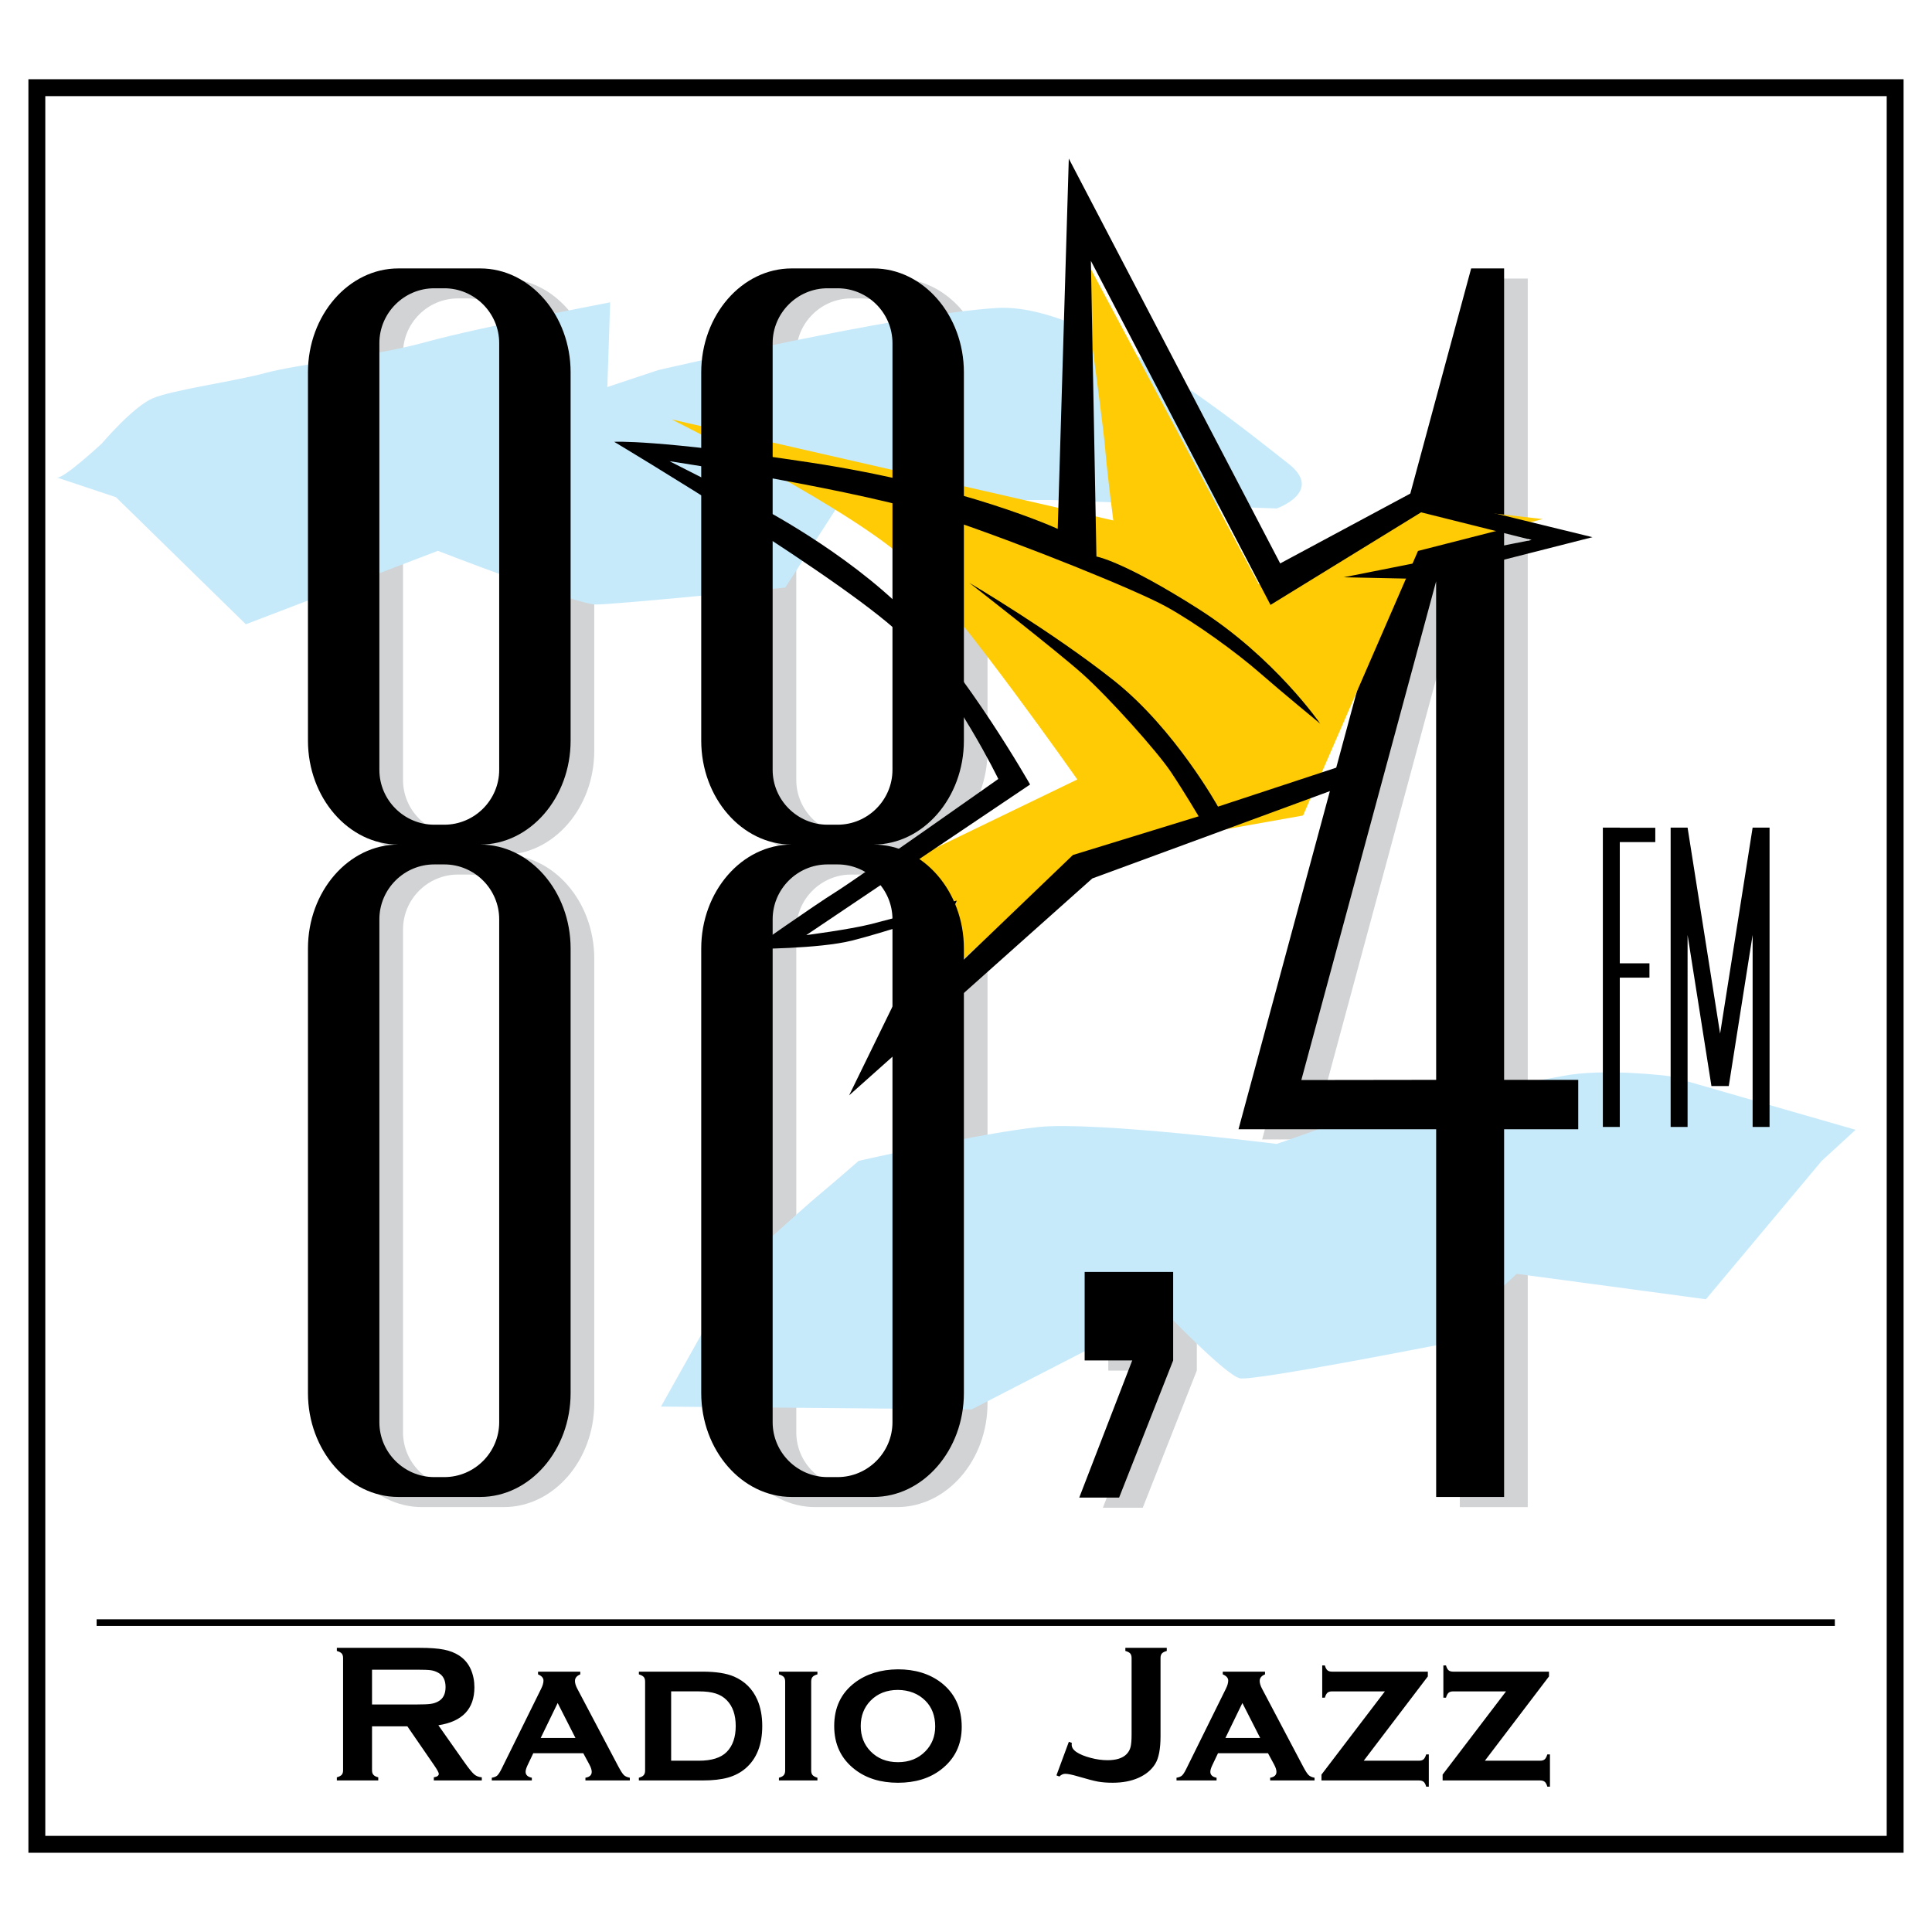 <?xml version="1.0" encoding="utf-8"?>
<!-- Generator: Adobe Illustrator 13.0.0, SVG Export Plug-In . SVG Version: 6.00 Build 14948)  -->
<!DOCTYPE svg PUBLIC "-//W3C//DTD SVG 1.0//EN" "http://www.w3.org/TR/2001/REC-SVG-20010904/DTD/svg10.dtd">
<svg version="1.0" id="Layer_1" xmlns="http://www.w3.org/2000/svg" xmlns:xlink="http://www.w3.org/1999/xlink" x="0px" y="0px"
	 width="192.756px" height="192.756px" viewBox="0 0 192.756 192.756" enable-background="new 0 0 192.756 192.756"
	 xml:space="preserve">
<g>
	<polygon fill-rule="evenodd" clip-rule="evenodd" fill="#FFFFFF" points="0,0 192.756,0 192.756,192.756 0,192.756 0,0 	"/>
	<polygon fill-rule="evenodd" clip-rule="evenodd" fill="#FFFFFF" points="3.676,8.748 189.08,8.748 189.08,184.009 3.676,184.009 
		3.676,8.748 	"/>
	<path d="M2.834,7.904h187.086v176.947H2.834V7.904L2.834,7.904z M4.519,9.589v173.578h183.718V9.589H4.519L4.519,9.589z"/>
	<path fill-rule="evenodd" clip-rule="evenodd" fill="#D1D3D4" d="M125.925,113.679l23.213-85.887h3.287v80.957h7.396v4.93h-7.396
		v36.684h-6.779v-36.684H125.925L125.925,113.679z M132.193,108.767l13.448-49.756l0.004,49.739L132.193,108.767L132.193,108.767z
		 M110.575,127.912h8.831v8.831l-5.393,13.684h-3.978l5.286-13.684h-4.747V127.912L110.575,127.912z M81.338,27.792h8.171
		c4.959,0,9.017,4.666,9.017,10.369v36.743c0,5.703-4.058,10.369-9.017,10.369c4.959,0,9.017,4.667,9.017,10.369v44.35
		c0,5.703-4.057,10.37-9.017,10.37h-8.171c-4.959,0-9.017-4.666-9.017-10.37v-44.35c0-5.703,4.058-10.369,9.017-10.369
		c-4.959,0-9.017-4.666-9.017-10.369V38.161C72.322,32.458,76.379,27.792,81.338,27.792L81.338,27.792z M84.921,148.381h1.006
		c3.011,0,5.475-2.464,5.475-5.475V92.729c0-3.011-2.464-5.475-5.475-5.475h-1.006c-3.01,0-5.475,2.464-5.475,5.475v50.177
		C79.446,145.917,81.91,148.381,84.921,148.381L84.921,148.381z M84.921,29.773h1.006c3.011,0,5.475,2.464,5.475,5.475v42.569
		c0,3.011-2.463,5.475-5.475,5.475h-1.006c-3.011,0-5.475-2.464-5.475-5.475V35.248C79.446,32.236,81.91,29.773,84.921,29.773
		L84.921,29.773z M42.101,27.792h8.171c4.959,0,9.017,4.666,9.017,10.369v36.743c0,5.703-4.058,10.369-9.017,10.369
		c4.959,0,9.017,4.667,9.017,10.369v44.35c0,5.703-4.058,10.37-9.017,10.37h-8.171c-4.959,0-9.016-4.666-9.016-10.37v-44.35
		c0-5.703,4.057-10.369,9.016-10.369c-4.959,0-9.016-4.666-9.016-10.369V38.161C33.085,32.458,37.142,27.792,42.101,27.792
		L42.101,27.792z M45.684,148.381h1.005c3.012,0,5.475-2.464,5.475-5.475V92.729c0-3.011-2.464-5.475-5.475-5.475h-1.005
		c-3.011,0-5.475,2.464-5.475,5.475v50.177C40.209,145.917,42.673,148.381,45.684,148.381L45.684,148.381z M45.684,29.773h1.005
		c3.012,0,5.475,2.464,5.475,5.475v42.569c0,3.011-2.464,5.475-5.475,5.475h-1.005c-3.011,0-5.475-2.464-5.475-5.475V35.248
		C40.209,32.236,42.673,29.773,45.684,29.773L45.684,29.773z"/>
	<path fill-rule="evenodd" clip-rule="evenodd" fill="#C7EAFB" d="M5.648,47.632l5.917,1.972l12.961,12.68l19.161-7.326
		c0,0,13.807,5.354,15.779,5.354c1.973,0,18.879-1.691,18.879-1.691l5.635-8.735h20.851l22.541,0.845c0,0,4.79-1.69,1.128-4.508
		c-3.663-2.817-19.442-16.061-29.022-15.497c-9.581,0.563-33.812,6.199-33.812,6.199l-5.072,1.69l0.282-8.453
		c0,0-13.243,2.536-18.315,3.945c-5.072,1.409-12.961,2.254-16.061,3.099s-9.298,1.69-11.271,2.536
		c-1.972,0.845-5.072,4.508-5.072,4.508S6.211,47.914,5.648,47.632L5.648,47.632z"/>
	<path fill-rule="evenodd" clip-rule="evenodd" fill="#C7EAFB" d="M65.947,140.334l30.995,0.282l19.16-9.862
		c0,0,6.199,6.48,7.608,6.763c1.408,0.281,20.005-3.382,20.005-3.382l7.608-7.044l18.878,2.536l11.553-13.807l3.381-3.1
		l-18.597-5.354c0,0-6.48-0.846-10.707,0c-4.227,0.845-19.724,3.1-21.133,3.944c-1.409,0.846-7.326,2.818-7.326,2.818
		s-18.033-2.255-23.668-1.691c-5.636,0.564-18.034,3.382-18.034,3.382s-2.254,1.973-3.944,3.381c-1.691,1.409-7.89,7.045-7.89,7.045
		L65.947,140.334L65.947,140.334z"/>
	<path fill-rule="evenodd" clip-rule="evenodd" d="M129.834,107.755l13.448-49.756l0.004,49.738L129.834,107.755L129.834,107.755z
		 M123.565,112.668l23.213-85.887h3.287v80.957h7.396v4.931h-7.396v36.683h-6.779v-36.683H123.565L123.565,112.668z"/>
	<path fill-rule="evenodd" clip-rule="evenodd" fill="#FFCB05" d="M66.992,41.84c0,0,18.655,9.259,23.907,14.51
		c5.251,5.251,16.583,21.419,16.583,21.419L86.615,87.857l8.844,2.073l-5.942,11.747l17.964-16.307l22.524-4.008l11.47-26.394
		l12.438-3.179l-13.267-1.52l-13.818,7.739l-1.244,0.276l-17.965-33.718c0,0,2.35,16.859,2.626,20.037
		c0.276,3.179,0.829,7.324,0.829,7.324L66.992,41.84L66.992,41.84z"/>
	<path fill-rule="evenodd" clip-rule="evenodd" d="M166.68,112.438h1.69v-19.16l2.38,15.075h0.04h1.65h0.04l2.38-15.075v19.16h1.69
		V82.571h-1.69l-3.245,20.553l-3.245-20.553h-1.69V112.438L166.68,112.438z M159.917,112.438h1.69V97.542h2.959v-1.429h-2.959
		V84.017h3.542v-1.429h-3.542v-0.017h-1.69V112.438L159.917,112.438z"/>
	<polygon fill-rule="evenodd" clip-rule="evenodd" points="108.216,126.9 117.047,126.9 117.047,135.731 111.654,149.415 
		107.677,149.415 112.963,135.731 108.216,135.731 108.216,126.9 	"/>
	<path fill-rule="evenodd" clip-rule="evenodd" d="M84.715,109.286l24.262-21.642l25.503-9.374l8.685-20.678l15.715-3.998
		l-18.059-4.411l-13.096,7.03l-21.091-40.391l-1.104,36.944c0,0-9.236-4.273-24.675-6.617c-15.439-2.344-19.575-2.068-19.575-2.068
		s23.986,14.336,29.087,19.713c5.1,5.376,9.235,13.923,9.235,13.923s-14.061,9.926-16.266,11.304s-8.271,5.652-8.271,5.652
		s6.617,0,9.925-0.827s8.547-2.619,8.547-2.619L84.715,109.286L84.715,109.286z M80.441,93.296l22.332-15.026
		c0,0-6.341-11.166-12.406-17.231c-6.066-6.066-14.612-10.477-14.612-10.477l-8.96-4.549c0,0,19.299,2.895,27.432,5.652
		c8.134,2.757,19.023,7.168,22.057,8.823c3.032,1.654,7.168,4.687,9.374,6.617c2.205,1.93,6.065,5.1,6.065,5.1
		s-4.55-6.617-12.131-11.441c-7.582-4.825-10.201-5.238-10.201-5.238l-0.552-29.5l17.921,34.325l15.025-9.236l11.028,2.757
		l-18.748,3.722l6.479,0.138l-6.893,18.748l-12.131,3.998c0,0-4.273-7.72-10.339-12.545c-6.065-4.824-14.475-9.787-14.475-9.787
		s8.685,6.755,11.304,9.098s7.444,7.72,8.822,9.788c1.379,2.068,2.758,4.411,2.758,4.411l-12.545,3.86l-16.956,16.266l5.376-11.717
		c0,0-6.341,1.792-8.546,2.343C84.715,92.744,80.441,93.296,80.441,93.296L80.441,93.296z"/>
	<path fill-rule="evenodd" clip-rule="evenodd" d="M82.562,28.762h1.005c3.011,0,5.475,2.464,5.475,5.475v42.569
		c0,3.011-2.464,5.475-5.475,5.475h-1.005c-3.011,0-5.475-2.464-5.475-5.475V34.236C77.087,31.225,79.551,28.762,82.562,28.762
		L82.562,28.762z M82.562,147.37h1.005c3.011,0,5.475-2.464,5.475-5.476V91.718c0-3.011-2.464-5.475-5.475-5.475h-1.005
		c-3.011,0-5.475,2.463-5.475,5.475v50.177C77.087,144.906,79.551,147.37,82.562,147.37L82.562,147.37z M78.979,26.781h8.171
		c4.959,0,9.017,4.666,9.017,10.369v36.743c0,5.703-4.058,10.369-9.017,10.369c4.959,0,9.017,4.667,9.017,10.369v44.351
		c0,5.703-4.058,10.369-9.017,10.369h-8.171c-4.959,0-9.017-4.666-9.017-10.369V94.631c0-5.703,4.058-10.369,9.017-10.369
		c-4.959,0-9.017-4.666-9.017-10.369V37.15C69.962,31.447,74.02,26.781,78.979,26.781L78.979,26.781z"/>
	<path fill-rule="evenodd" clip-rule="evenodd" d="M43.325,28.762h1.005c3.011,0,5.475,2.464,5.475,5.475v42.569
		c0,3.011-2.464,5.475-5.475,5.475h-1.005c-3.012,0-5.475-2.464-5.475-5.475V34.236C37.85,31.225,40.313,28.762,43.325,28.762
		L43.325,28.762z M43.325,147.37h1.005c3.011,0,5.475-2.464,5.475-5.476V91.718c0-3.011-2.464-5.475-5.475-5.475h-1.005
		c-3.011,0-5.475,2.463-5.475,5.475v50.177C37.85,144.906,40.313,147.37,43.325,147.37L43.325,147.37z M39.742,26.781h8.171
		c4.959,0,9.017,4.666,9.017,10.369v36.743c0,5.703-4.058,10.369-9.017,10.369c4.959,0,9.017,4.667,9.017,10.369v44.351
		c0,5.703-4.058,10.369-9.017,10.369h-8.171c-4.959,0-9.017-4.666-9.017-10.369V94.631c0-5.703,4.058-10.369,9.017-10.369
		c-4.959,0-9.017-4.666-9.017-10.369V37.15C30.726,31.447,34.783,26.781,39.742,26.781L39.742,26.781z"/>
	<path fill-rule="evenodd" clip-rule="evenodd" d="M37.117,172.236v4.39c0,0.195,0.046,0.344,0.143,0.45
		c0.092,0.108,0.251,0.188,0.479,0.248v0.311h-4.132v-0.311c0.235-0.066,0.394-0.149,0.486-0.252
		c0.089-0.103,0.136-0.251,0.136-0.446v-11.201c0-0.202-0.046-0.354-0.136-0.457c-0.093-0.103-0.251-0.185-0.486-0.251v-0.312h8.277
		c1.009,0,1.81,0.06,2.398,0.176c0.593,0.116,1.108,0.317,1.548,0.608c0.51,0.338,0.89,0.794,1.145,1.366
		c0.238,0.556,0.357,1.151,0.357,1.783c0,2.16-1.197,3.424-3.596,3.791l2.57,3.652c0.45,0.642,0.784,1.052,0.993,1.237
		c0.211,0.182,0.466,0.284,0.771,0.305v0.311h-4.787v-0.311c0.331-0.054,0.496-0.169,0.496-0.348c0-0.119-0.152-0.4-0.457-0.844
		l-2.68-3.896H37.117L37.117,172.236z M37.117,170.056h4.459c0.658,0,1.125-0.02,1.396-0.06c0.271-0.036,0.52-0.119,0.744-0.241
		c0.493-0.265,0.738-0.741,0.738-1.436c0-0.691-0.245-1.168-0.738-1.433c-0.231-0.129-0.479-0.212-0.741-0.248
		c-0.262-0.036-0.728-0.053-1.399-0.053h-4.459V170.056L37.117,170.056z M58.196,174.922h-4.992l-0.562,1.181
		c-0.136,0.285-0.202,0.51-0.202,0.669c0,0.311,0.205,0.509,0.622,0.592v0.271h-3.996v-0.271c0.245-0.039,0.427-0.112,0.549-0.222
		c0.119-0.112,0.258-0.327,0.42-0.651l3.963-8.022c0.149-0.304,0.225-0.569,0.225-0.797c0-0.265-0.182-0.47-0.542-0.619v-0.271
		h4.214v0.271c-0.354,0.143-0.532,0.361-0.532,0.659c0,0.215,0.079,0.476,0.241,0.783l4.108,7.784
		c0.229,0.424,0.404,0.695,0.533,0.82c0.129,0.126,0.328,0.215,0.592,0.265v0.271h-4.429v-0.271c0.42-0.069,0.628-0.268,0.628-0.589
		c0-0.198-0.08-0.446-0.242-0.744L58.196,174.922L58.196,174.922z M57.415,173.4l-1.776-3.49l-1.694,3.49H57.415L57.415,173.4z
		 M64.362,176.646v-8.876c0-0.201-0.046-0.354-0.135-0.456c-0.093-0.103-0.251-0.191-0.486-0.262v-0.271h6.368
		c1.323,0,2.369,0.165,3.129,0.492c1.075,0.467,1.846,1.234,2.319,2.31c0.327,0.747,0.493,1.624,0.493,2.623
		c0,1.855-0.553,3.262-1.658,4.218c-0.496,0.427-1.085,0.734-1.76,0.927c-0.675,0.188-1.515,0.284-2.524,0.284H63.74v-0.271
		c0.228-0.06,0.387-0.143,0.479-0.251C64.316,177.003,64.362,176.848,64.362,176.646L64.362,176.646z M66.959,175.666h2.772
		c1.274,0,2.197-0.291,2.772-0.873c0.599-0.605,0.9-1.469,0.9-2.587c0-1.115-0.301-1.979-0.9-2.583
		c-0.297-0.305-0.668-0.526-1.104-0.665c-0.44-0.14-0.996-0.209-1.667-0.209h-2.772V175.666L66.959,175.666z M80.932,167.77v8.866
		c0,0.201,0.046,0.354,0.136,0.463c0.093,0.106,0.255,0.195,0.486,0.265v0.271h-3.841v-0.271c0.229-0.06,0.387-0.143,0.479-0.251
		c0.096-0.109,0.143-0.265,0.143-0.467v-8.876c0-0.201-0.046-0.354-0.136-0.456c-0.092-0.103-0.251-0.191-0.486-0.262v-0.271h3.841
		v0.271c-0.231,0.066-0.394,0.149-0.486,0.259C80.979,167.416,80.932,167.568,80.932,167.77L80.932,167.77z M89.576,166.549
		c1.724,0,3.159,0.44,4.311,1.317c1.376,1.062,2.064,2.537,2.064,4.43c0,1.776-0.688,3.191-2.064,4.254
		c-1.138,0.876-2.567,1.316-4.294,1.316c-1.724,0-3.153-0.44-4.291-1.316c-1.383-1.062-2.074-2.508-2.074-4.344
		c0-1.853,0.691-3.298,2.074-4.34C86.443,167.009,87.869,166.569,89.576,166.549L89.576,166.549z M89.586,168.604
		c-1.118,0-2.028,0.357-2.732,1.075c-0.652,0.672-0.979,1.516-0.979,2.527c0,1.009,0.327,1.85,0.979,2.521
		c0.705,0.725,1.618,1.086,2.739,1.086c1.118,0,2.028-0.361,2.732-1.086c0.652-0.665,0.979-1.488,0.979-2.471
		c0-1.065-0.327-1.926-0.979-2.577C91.617,168.974,90.701,168.617,89.586,168.604L89.586,168.604z M105.401,177.129l1.24-3.354
		l0.291,0.109c-0.007,0.075-0.01,0.142-0.01,0.191c0,0.265,0.161,0.517,0.493,0.737c0.346,0.231,0.817,0.417,1.402,0.572
		c0.582,0.155,1.145,0.232,1.681,0.232c0.863,0,1.495-0.199,1.889-0.593c0.198-0.198,0.336-0.437,0.407-0.711
		c0.07-0.273,0.105-0.688,0.105-1.244v-7.645c0-0.202-0.046-0.355-0.136-0.457c-0.091-0.103-0.251-0.185-0.486-0.251v-0.312h4.132
		v0.312c-0.231,0.066-0.395,0.148-0.486,0.251c-0.09,0.102-0.136,0.256-0.136,0.457v7.79c0,1.279-0.178,2.204-0.532,2.772
		c-0.373,0.599-0.93,1.062-1.667,1.39s-1.595,0.489-2.577,0.489c-0.562,0-1.049-0.038-1.462-0.112s-1.089-0.253-2.028-0.529
		c-0.578-0.17-0.992-0.251-1.237-0.251c-0.215,0-0.41,0.089-0.592,0.271L105.401,177.129L105.401,177.129z M126.51,174.922h-4.991
		l-0.562,1.181c-0.136,0.284-0.202,0.51-0.202,0.669c0,0.311,0.205,0.509,0.622,0.592v0.271h-3.996v-0.271
		c0.244-0.039,0.429-0.111,0.549-0.222c0.121-0.11,0.26-0.326,0.42-0.651l3.964-8.022c0.149-0.304,0.225-0.569,0.225-0.797
		c0-0.265-0.182-0.47-0.543-0.619v-0.271h4.215v0.271c-0.354,0.143-0.532,0.361-0.532,0.659c0,0.215,0.079,0.477,0.241,0.783
		l4.108,7.784c0.225,0.425,0.404,0.695,0.533,0.82c0.128,0.125,0.327,0.215,0.592,0.265v0.271h-4.43v-0.271
		c0.42-0.069,0.629-0.268,0.629-0.589c0-0.198-0.081-0.446-0.242-0.744L126.51,174.922L126.51,174.922z M125.729,173.4l-1.776-3.49
		l-1.694,3.49H125.729L125.729,173.4z M136.061,175.666h5.501c0.209,0,0.365-0.046,0.467-0.139c0.103-0.095,0.191-0.258,0.261-0.489
		h0.262v3.219h-0.262c-0.059-0.229-0.143-0.387-0.247-0.479c-0.106-0.095-0.263-0.143-0.471-0.143h-9.729v-0.582l6.328-8.304h-5.264
		c-0.207,0-0.363,0.047-0.466,0.136s-0.192,0.255-0.262,0.493h-0.261v-3.219h0.261c0.066,0.231,0.149,0.394,0.259,0.486
		c0.105,0.089,0.261,0.136,0.469,0.136h9.548v0.476L136.061,175.666L136.061,175.666z M148.147,175.666h5.502
		c0.209,0,0.365-0.046,0.467-0.139c0.103-0.095,0.191-0.258,0.261-0.489h0.262v3.219h-0.262c-0.06-0.229-0.144-0.387-0.248-0.479
		c-0.105-0.095-0.262-0.143-0.47-0.143h-9.729v-0.582l6.328-8.304h-5.264c-0.207,0-0.364,0.047-0.466,0.136
		c-0.103,0.089-0.192,0.255-0.262,0.493h-0.261v-3.219h0.261c0.066,0.231,0.149,0.394,0.258,0.486
		c0.105,0.089,0.262,0.136,0.47,0.136h9.548v0.476L148.147,175.666L148.147,175.666z"/>
	<polygon fill-rule="evenodd" clip-rule="evenodd" points="9.641,162.219 183.062,162.219 183.062,161.558 9.641,161.558 
		9.641,162.219 	"/>
</g>
</svg>
